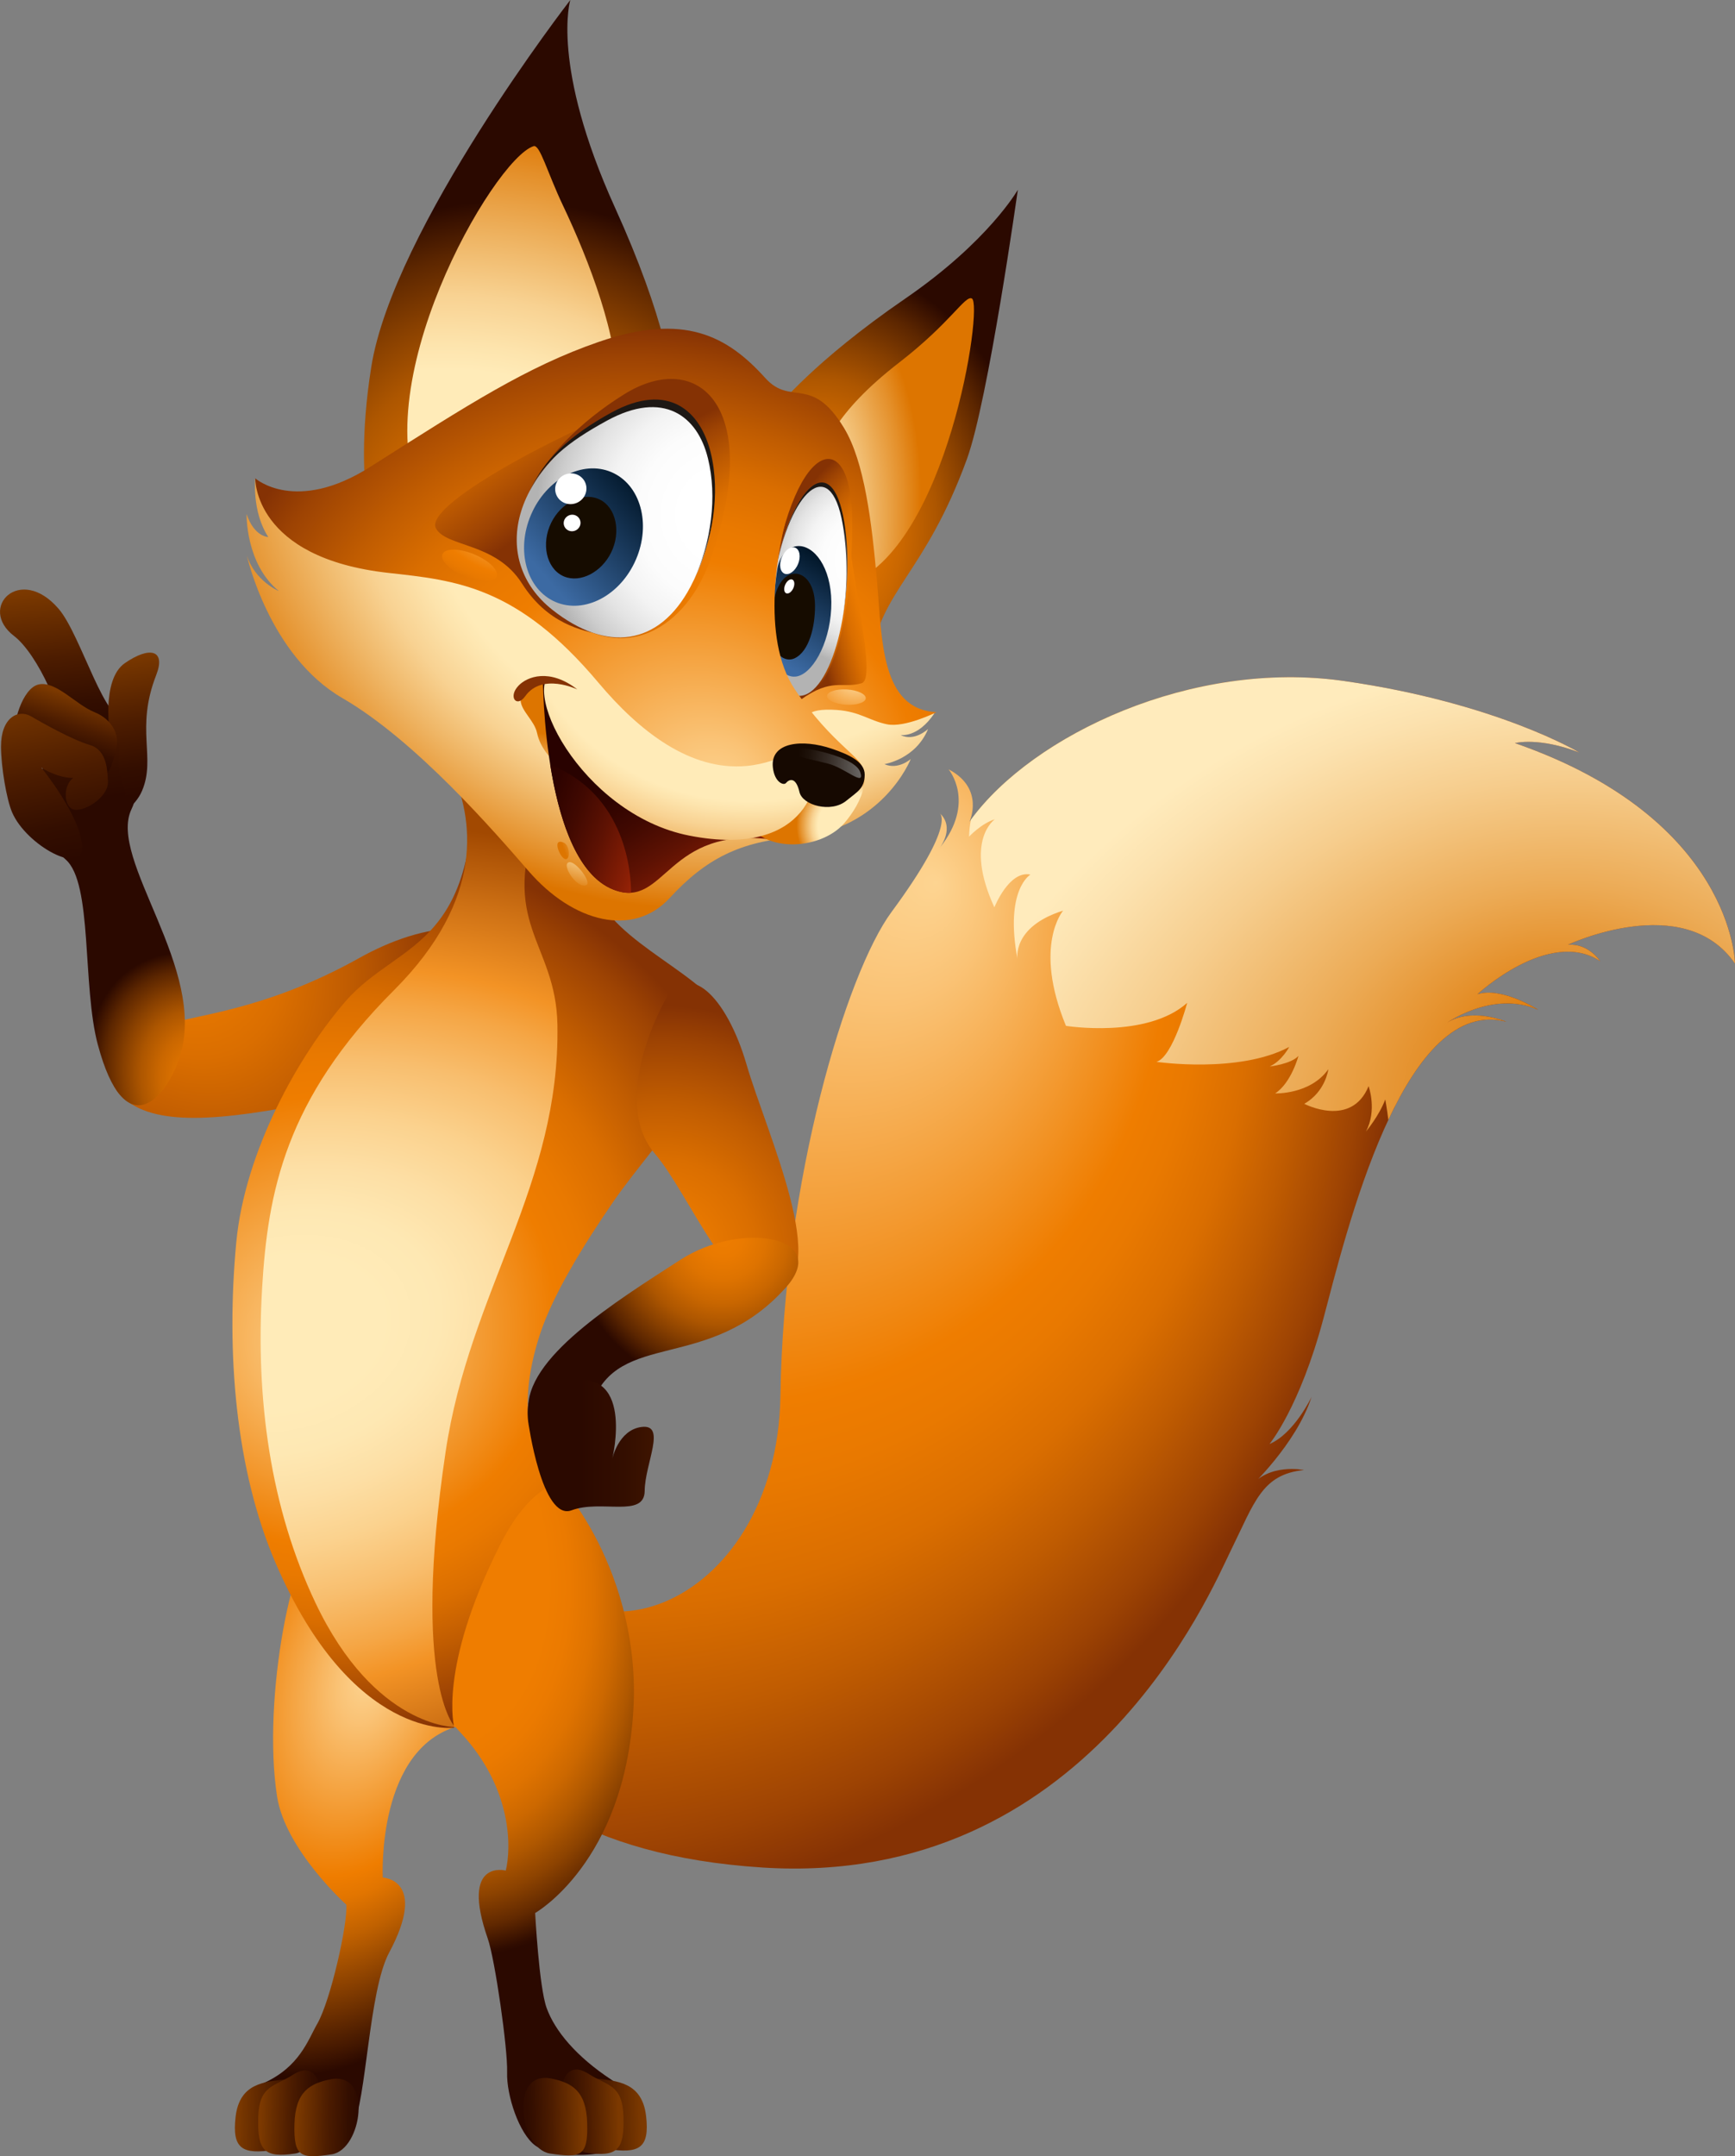 <?xml version="1.0" encoding="UTF-8"?><svg id="Ebene_2" xmlns="http://www.w3.org/2000/svg" xmlns:xlink="http://www.w3.org/1999/xlink" viewBox="0 0 907.65 1127.78"><rect x="0" y="0" width="907.65" height="1127.78" fill="#808080" stroke="none"/><defs><style>.cls-1{fill:url(#New_Gradient_Swatch_4-3);}.cls-2{fill:url(#New_Gradient_Swatch_4-4);}.cls-3{fill:url(#New_Gradient_Swatch_4-2);}.cls-4{fill:url(#New_Gradient_Swatch_3-5);}.cls-5{fill:url(#New_Gradient_Swatch_3-6);}.cls-6{fill:url(#New_Gradient_Swatch_3-2);}.cls-7{fill:url(#New_Gradient_Swatch_3-4);}.cls-8{fill:url(#New_Gradient_Swatch_3-9);}.cls-9{fill:url(#New_Gradient_Swatch_3-8);}.cls-10{fill:url(#New_Gradient_Swatch_3-3);}.cls-11{fill:url(#New_Gradient_Swatch_3-7);}.cls-12{fill:url(#New_Gradient_Swatch_1-2);}.cls-13{fill:url(#New_Gradient_Swatch_1-6);}.cls-14{fill:url(#New_Gradient_Swatch_1-3);}.cls-15{fill:url(#New_Gradient_Swatch_1-9);}.cls-16{fill:url(#New_Gradient_Swatch_1-8);}.cls-17{fill:url(#New_Gradient_Swatch_1-5);}.cls-18{fill:url(#New_Gradient_Swatch_1-4);}.cls-19{fill:url(#New_Gradient_Swatch_1-7);}.cls-20{fill:url(#New_Gradient_Swatch_2-4);}.cls-21{fill:url(#New_Gradient_Swatch_2-3);}.cls-22{fill:url(#New_Gradient_Swatch_2-8);}.cls-23{fill:url(#New_Gradient_Swatch_2-7);}.cls-24{fill:url(#New_Gradient_Swatch_2-6);}.cls-25{fill:url(#New_Gradient_Swatch_2-5);}.cls-26{fill:url(#New_Gradient_Swatch_2-2);}.cls-27{fill:url(#radial-gradient-7);}.cls-28{fill:url(#radial-gradient-6);}.cls-29{fill:url(#radial-gradient-5);}.cls-30{fill:url(#radial-gradient-4);}.cls-31{fill:url(#radial-gradient-9);}.cls-32{fill:url(#radial-gradient-8);}.cls-33{fill:url(#radial-gradient-3);}.cls-34{fill:url(#radial-gradient-2);}.cls-35{fill:url(#linear-gradient-4);}.cls-36{fill:url(#linear-gradient-3);}.cls-37{fill:url(#linear-gradient-2);}.cls-38{fill:url(#radial-gradient);}.cls-39{fill:url(#linear-gradient);}.cls-40{fill:#160c00;}.cls-41{fill:url(#New_Gradient_Swatch_10);}.cls-42{fill:url(#New_Gradient_Swatch_11);}.cls-43{fill:#fff;}.cls-44{fill:url(#New_Gradient_Swatch_3);}.cls-45{fill:url(#New_Gradient_Swatch_2);}.cls-46{fill:url(#New_Gradient_Swatch_4);}.cls-47{fill:url(#New_Gradient_Swatch_1);}.cls-48{fill:#160901;}.cls-49{fill:url(#New_Gradient_Swatch_10-2);}.cls-50{fill:url(#New_Gradient_Swatch_11-2);}.cls-51{fill:url(#New_Gradient_Swatch_3-11);}.cls-52{fill:url(#New_Gradient_Swatch_3-10);}.cls-53{fill:url(#New_Gradient_Swatch_3-12);}</style><radialGradient id="radial-gradient" cx="-9670.35" cy="4500.33" fx="-9670.35" fy="4500.33" r="172.55" gradientTransform="translate(9271.89 2985.04) rotate(37.73) scale(.98 .81) skewX(8.9)" gradientUnits="userSpaceOnUse"><stop offset="0" stop-color="#ef7d00"/><stop offset=".17" stop-color="#e97900"/><stop offset=".38" stop-color="#da6e00"/><stop offset=".61" stop-color="#c05c01"/><stop offset=".86" stop-color="#9d4303"/><stop offset="1" stop-color="#853204"/></radialGradient><radialGradient id="New_Gradient_Swatch_4" cx="9787.84" cy="9008.64" fx="9787.84" fy="9026.69" r="99.92" gradientTransform="translate(12557.13 4211.22) rotate(143.13) scale(.81 1.15) skewX(-1.23)" gradientUnits="userSpaceOnUse"><stop offset="0" stop-color="#ef7d00"/><stop offset=".11" stop-color="#ea7a00"/><stop offset=".23" stop-color="#de7300"/><stop offset=".35" stop-color="#ca6700"/><stop offset=".47" stop-color="#ad5600"/><stop offset=".58" stop-color="#884000"/><stop offset=".7" stop-color="#5c2600"/><stop offset=".81" stop-color="#2b0900"/></radialGradient><linearGradient id="New_Gradient_Swatch_3" x1="166.55" y1="326.39" x2="166.55" y2="401.72" gradientTransform="translate(-173.2 2.94) rotate(-6.63)" gradientUnits="userSpaceOnUse"><stop offset="0" stop-color="#7c3900"/><stop offset=".08" stop-color="#733400"/><stop offset=".48" stop-color="#4c1c00"/><stop offset=".8" stop-color="#330e00"/><stop offset="1" stop-color="#2b0900"/></linearGradient><linearGradient id="New_Gradient_Swatch_3-2" x1="193.27" y1="365.14" x2="196" y2="438.89" xlink:href="#New_Gradient_Swatch_3"/><linearGradient id="New_Gradient_Swatch_3-3" x1="161.35" y1="366.33" x2="164.02" y2="438.33" xlink:href="#New_Gradient_Swatch_3"/><linearGradient id="New_Gradient_Swatch_3-4" x1="170.49" y1="383.84" x2="157.82" y2="413.17" xlink:href="#New_Gradient_Swatch_3"/><linearGradient id="New_Gradient_Swatch_3-5" x1="150.68" y1="378.57" x2="158.27" y2="468.18" xlink:href="#New_Gradient_Swatch_3"/><radialGradient id="New_Gradient_Swatch_1" cx="5.32" cy="622.09" fx="223.33" fy="504.09" r="476.91" gradientTransform="translate(376.78 -77.99) rotate(12.03)" gradientUnits="userSpaceOnUse"><stop offset="0" stop-color="#fdd491"/><stop offset=".11" stop-color="#fac376"/><stop offset=".34" stop-color="#f39a31"/><stop offset=".5" stop-color="#ef7d00"/><stop offset=".58" stop-color="#e97900"/><stop offset=".69" stop-color="#da6e00"/><stop offset=".8" stop-color="#c05c01"/><stop offset=".93" stop-color="#9d4303"/><stop offset="1" stop-color="#853204"/></radialGradient><radialGradient id="radial-gradient-2" cx="832.23" cy="705.41" fx="806" fy="525.97" r="375.47" gradientTransform="translate(32.4 -25.29) rotate(2.76)" gradientUnits="userSpaceOnUse"><stop offset="0" stop-color="#dd7500"/><stop offset=".05" stop-color="#df7c0b"/><stop offset=".39" stop-color="#ecab56"/><stop offset=".68" stop-color="#f6cd8d"/><stop offset=".89" stop-color="#fce2af"/><stop offset="1" stop-color="#ffebbc"/></radialGradient><radialGradient id="radial-gradient-3" cx="15360.18" cy="2575.42" fx="15360.18" fy="2575.42" r="239.42" gradientTransform="translate(9130.29 -385.88) rotate(-173.33) scale(.55 -.89) skewX(11.27)" gradientUnits="userSpaceOnUse"><stop offset="0" stop-color="#fdd491"/><stop offset=".11" stop-color="#fac376"/><stop offset=".34" stop-color="#f39a31"/><stop offset=".5" stop-color="#ef7d00"/><stop offset=".56" stop-color="#e27500"/><stop offset=".66" stop-color="#c06100"/><stop offset=".79" stop-color="#894000"/><stop offset=".96" stop-color="#3e1400"/><stop offset="1" stop-color="#2b0900"/></radialGradient><linearGradient id="New_Gradient_Swatch_3-6" x1="-11223.73" y1="383.56" x2="-11162.24" y2="383.56" gradientTransform="translate(7312.67 598.82) rotate(-1.59) scale(.64 .8) skewX(-3.77)" xlink:href="#New_Gradient_Swatch_3"/><linearGradient id="New_Gradient_Swatch_3-7" x1="-11204.86" y1="382.18" x2="-11153.74" y2="382.18" gradientTransform="translate(7312.67 598.82) rotate(-1.59) scale(.64 .8) skewX(-3.77)" xlink:href="#New_Gradient_Swatch_3"/><linearGradient id="New_Gradient_Swatch_3-8" x1="-11175.05" y1="385.93" x2="-11122.86" y2="385.93" gradientTransform="translate(7312.67 598.82) rotate(-1.59) scale(.64 .8) skewX(-3.77)" xlink:href="#New_Gradient_Swatch_3"/><radialGradient id="radial-gradient-4" cx="12722.19" cy="1191.89" fx="12722.19" fy="1191.89" r="247.41" gradientTransform="translate(7991.18 -904.16) rotate(175.26) scale(.63 -.89) skewX(-8.71)" gradientUnits="userSpaceOnUse"><stop offset=".5" stop-color="#ef7d00"/><stop offset=".57" stop-color="#eb7a00"/><stop offset=".65" stop-color="#df7300"/><stop offset=".72" stop-color="#cc6800"/><stop offset=".79" stop-color="#b05800"/><stop offset=".86" stop-color="#8d4300"/><stop offset=".93" stop-color="#622900"/><stop offset=".99" stop-color="#300c00"/><stop offset="1" stop-color="#2b0900"/></radialGradient><linearGradient id="New_Gradient_Swatch_3-9" x1="-10796.03" y1="407.14" x2="-10734.55" y2="407.14" gradientTransform="translate(-6579.54 592.42) rotate(-178.45) scale(.64 -.8) skewX(-3.76)" xlink:href="#New_Gradient_Swatch_3"/><linearGradient id="New_Gradient_Swatch_3-10" x1="-10777.17" y1="405.76" x2="-10726.05" y2="405.76" gradientTransform="translate(-6579.54 592.42) rotate(-178.45) scale(.64 -.8) skewX(-3.76)" xlink:href="#New_Gradient_Swatch_3"/><linearGradient id="New_Gradient_Swatch_3-11" x1="-10747.37" y1="409.51" x2="-10695.18" y2="409.51" gradientTransform="translate(-6579.54 592.42) rotate(-178.45) scale(.64 -.8) skewX(-3.76)" xlink:href="#New_Gradient_Swatch_3"/><radialGradient id="New_Gradient_Swatch_1-2" cx="173.01" cy="674.88" fx="173.01" fy="706.88" r="235.37" gradientTransform="matrix(1,0,0,1,0,0)" xlink:href="#New_Gradient_Swatch_1"/><radialGradient id="radial-gradient-5" cx="-8806.67" cy="-755.21" fx="-8806.67" fy="-755.21" r="339.26" gradientTransform="translate(8600.19 1728.86) rotate(2.94) scale(.98 .79) skewX(-10.5)" gradientUnits="userSpaceOnUse"><stop offset=".15" stop-color="#ffebb8"/><stop offset=".24" stop-color="#fee8b3"/><stop offset=".33" stop-color="#fddfa5"/><stop offset=".43" stop-color="#fbd28e"/><stop offset=".54" stop-color="#f8be6e"/><stop offset=".65" stop-color="#f5a645"/><stop offset=".72" stop-color="#f39325"/><stop offset=".86" stop-color="#cd7014"/><stop offset="1" stop-color="#a24901"/></radialGradient><radialGradient id="radial-gradient-6" cx="346.34" cy="654.98" fx="346.34" fy="654.98" r="129.03" gradientTransform="matrix(1,0,0,1,0,0)" xlink:href="#radial-gradient"/><radialGradient id="New_Gradient_Swatch_4-2" cx="378.19" cy="646.79" fx="378.19" fy="646.79" r="97.94" gradientTransform="matrix(1,0,0,1,0,0)" xlink:href="#New_Gradient_Swatch_4"/><linearGradient id="New_Gradient_Swatch_3-12" x1="416.09" y1="756.04" x2="303.59" y2="756.04" gradientTransform="matrix(1,0,0,1,0,0)" xlink:href="#New_Gradient_Swatch_3"/><radialGradient id="New_Gradient_Swatch_4-3" cx="9175.85" cy="-2663.98" fx="9175.85" fy="-2663.98" r="167.19" gradientTransform="translate(-7827.51 1117.13) rotate(13.92) scale(.86 1.05) skewX(2.13)" xlink:href="#New_Gradient_Swatch_4"/><radialGradient id="New_Gradient_Swatch_2" cx="-18760.34" cy="-5904.07" fx="-18760.34" fy="-5904.07" r="218.18" gradientTransform="translate(-11327.92 216.52) rotate(-151.77) scale(.58 -.92) skewX(-9.07)" gradientUnits="userSpaceOnUse"><stop offset=".6" stop-color="#ffebb8"/><stop offset=".64" stop-color="#fde4ad"/><stop offset=".72" stop-color="#f8d292"/><stop offset=".81" stop-color="#efb666"/><stop offset=".93" stop-color="#e48f29"/><stop offset="1" stop-color="#dd7500"/></radialGradient><radialGradient id="New_Gradient_Swatch_2-2" cx="-891.35" cy="681.7" fx="-945.4" fy="757.71" r="279.92" gradientTransform="translate(-454.93 -569.3) rotate(-174.46) scale(1 -1)" xlink:href="#New_Gradient_Swatch_2"/><radialGradient id="New_Gradient_Swatch_4-4" cx="7099.37" cy="-4011.18" fx="7099.37" fy="-4011.18" r="230.96" gradientTransform="translate(-7745.18 -150.06) rotate(32.47) scale(1.02 .98) skewX(3.27)" xlink:href="#New_Gradient_Swatch_4"/><radialGradient id="New_Gradient_Swatch_2-3" cx="9018.11" cy="-9.38" fx="9018.11" fy="-9.38" r="321.94" gradientTransform="translate(-7977.15 -1333.47) rotate(11.9) scale(.93 1) skewX(1.27)" xlink:href="#New_Gradient_Swatch_2"/><radialGradient id="New_Gradient_Swatch_2-4" cx="-15009.67" cy="-4475.59" fx="-15009.67" fy="-4475.59" r="110.92" gradientTransform="translate(-15315.65 -1193.5) rotate(-160.01) scale(1.05 -.84) skewX(-6.38)" xlink:href="#New_Gradient_Swatch_2"/><linearGradient id="New_Gradient_Swatch_10" x1="-959.78" y1="893.13" x2="-898.7" y2="821.87" gradientTransform="translate(-435.03 -550.93) rotate(-171.15) scale(1 -1)" gradientUnits="userSpaceOnUse"><stop offset="0" stop-color="#b02b08"/><stop offset=".21" stop-color="#871e05"/><stop offset=".45" stop-color="#5e1203"/><stop offset=".67" stop-color="#410901"/><stop offset=".86" stop-color="#2f0300"/><stop offset="1" stop-color="#290200"/></linearGradient><linearGradient id="New_Gradient_Swatch_10-2" x1="-927.1" y1="867.67" x2="-852.1" y2="851.67" xlink:href="#New_Gradient_Swatch_10"/><radialGradient id="New_Gradient_Swatch_2-5" cx="-7779.42" cy="-1982.59" fx="-7779.42" fy="-1982.59" r="62.13" gradientTransform="translate(-7013.73 -993.66) rotate(-153.79) scale(.93 -1) skewX(-1.22)" xlink:href="#New_Gradient_Swatch_2"/><radialGradient id="New_Gradient_Swatch_2-6" cx="-9596.98" cy="-6754.66" fx="-9596.98" fy="-6754.66" r="118.39" gradientTransform="translate(-5167.57 -2664.43) rotate(-119.89) scale(.59 -.48) skewX(-3.36)" xlink:href="#New_Gradient_Swatch_2"/><radialGradient id="New_Gradient_Swatch_2-7" cx="233.56" cy="397.19" fx="233.56" fy="397.19" r="28.34" gradientTransform="translate(793.52 130.42) rotate(-161.31) scale(1 -1)" xlink:href="#New_Gradient_Swatch_2"/><radialGradient id="New_Gradient_Swatch_2-8" cx="7611.57" cy="-3162.29" fx="7645.66" fy="-3128.07" r="168.42" gradientTransform="translate(-8583.77 687.14) rotate(16.93) scale(1.1 .94) skewX(-1.42)" xlink:href="#New_Gradient_Swatch_2"/><radialGradient id="New_Gradient_Swatch_1-3" cx="7644.72" cy="-3089.08" fx="7681.93" fy="-3071.86" r="226.78" gradientTransform="translate(-8338.93 531.98) rotate(18.57) scale(1.07 .94) skewX(-.08)" xlink:href="#New_Gradient_Swatch_1"/><linearGradient id="linear-gradient" x1="199.37" y1="108.45" x2="303.37" y2="259.12" gradientUnits="userSpaceOnUse"><stop offset="0" stop-color="#fdd491"/><stop offset=".11" stop-color="#fac376"/><stop offset=".34" stop-color="#f39a31"/><stop offset=".5" stop-color="#ef7d00"/><stop offset=".58" stop-color="#e97900"/><stop offset=".69" stop-color="#da6e00"/><stop offset=".8" stop-color="#c05c01"/><stop offset=".93" stop-color="#9d4303"/><stop offset="1" stop-color="#853204"/></linearGradient><radialGradient id="New_Gradient_Swatch_1-4" cx="-2355.31" cy="-2860.82" fx="-2355.31" fy="-2860.82" r="134.36" gradientTransform="translate(-2688.74 2336.87) rotate(-162.15) scale(1 -1)" xlink:href="#New_Gradient_Swatch_1"/><radialGradient id="radial-gradient-7" cx="-17558.91" cy="105.2" fx="-17558.91" fy="105.2" r="99.27" gradientTransform="translate(-17066.2 -1722.47) rotate(-173.83) scale(1 -1)" gradientUnits="userSpaceOnUse"><stop offset=".23" stop-color="#fff"/><stop offset=".46" stop-color="#fcfcfc"/><stop offset=".62" stop-color="#f3f3f3"/><stop offset=".76" stop-color="#e3e3e3"/><stop offset=".89" stop-color="#cdcdcd"/><stop offset="1" stop-color="#b3b3b3"/></radialGradient><linearGradient id="linear-gradient-2" x1="-852.68" y1="775.38" x2="-858.5" y2="750.82" gradientTransform="translate(-454.93 -569.3) rotate(-174.46) scale(1 -1)" gradientUnits="userSpaceOnUse"><stop offset="0" stop-color="#958b87"/><stop offset="1" stop-color="#1d1815"/></linearGradient><linearGradient id="New_Gradient_Swatch_11" x1="-16241.57" y1="-4490.96" x2="-16208.96" y2="-4428.25" gradientTransform="translate(-16416.85 -1556.16) rotate(-158.38) scale(1 -1)" gradientUnits="userSpaceOnUse"><stop offset="0" stop-color="#001425"/><stop offset=".37" stop-color="#163454"/><stop offset="1" stop-color="#3c6aa3"/></linearGradient><linearGradient id="linear-gradient-3" x1="477.36" y1="296.06" x2="421.36" y2="310.73" xlink:href="#linear-gradient"/><radialGradient id="New_Gradient_Swatch_1-5" cx="-2370.13" cy="-2937.62" fx="-2370.13" fy="-2937.62" r="82.29" gradientTransform="translate(-2674.59 2362.38) rotate(-161.95) scale(1 -1)" xlink:href="#New_Gradient_Swatch_1"/><radialGradient id="radial-gradient-8" cx="-17332.64" cy="782.2" fx="-17332.64" fy="782.2" r="56.48" gradientTransform="translate(-16621.97 -2768.42) rotate(-172.42) scale(1 -1)" xlink:href="#radial-gradient-7"/><linearGradient id="linear-gradient-4" x1="-961.2" y1="790.87" x2="-955.63" y2="755.93" xlink:href="#linear-gradient-2"/><linearGradient id="New_Gradient_Swatch_11-2" x1="-17164.12" y1="558.57" x2="-17140.95" y2="612.63" gradientTransform="translate(-16441.71 -2891.04) rotate(-171.18) scale(1 -1)" xlink:href="#New_Gradient_Swatch_11"/><radialGradient id="New_Gradient_Swatch_1-6" cx="7644.72" cy="-3089.08" fx="7681.93" fy="-3071.86" r="226.78" gradientTransform="translate(-8338.93 531.98) rotate(18.57) scale(1.07 .94) skewX(-.08)" xlink:href="#New_Gradient_Swatch_1"/><radialGradient id="radial-gradient-9" cx="-1550.03" cy="500.93" fx="-1550.03" fy="500.93" r="50.05" gradientTransform="translate(-593.34 -458.87) rotate(-161.82) scale(.78 -.98) skewX(-8.17)" gradientUnits="userSpaceOnUse"><stop offset="0" stop-color="#7c7a79"/><stop offset=".28" stop-color="#57524e"/><stop offset=".6" stop-color="#342a24"/><stop offset=".85" stop-color="#1e120a"/><stop offset="1" stop-color="#160901"/></radialGradient><radialGradient id="New_Gradient_Swatch_1-7" cx="-936.55" cy="429.87" fx="-936.55" fy="429.87" r="89.54" gradientTransform="translate(-443.86 -371.63) rotate(-157.48) scale(.96 -.74)" xlink:href="#New_Gradient_Swatch_1"/><radialGradient id="New_Gradient_Swatch_1-8" cx="-980.84" cy="966.47" fx="-980.84" fy="966.47" r="58.61" gradientTransform="translate(-487.59 -417.47) rotate(-176.44) scale(1 -.74)" xlink:href="#New_Gradient_Swatch_1"/><radialGradient id="New_Gradient_Swatch_1-9" cx="-14976.74" cy="-4529.42" fx="-14976.74" fy="-4529.42" r="57.1" gradientTransform="translate(-16676.9 -82.71) rotate(-163.84) scale(1.1 -.94) skewX(-.04)" xlink:href="#New_Gradient_Swatch_1"/></defs><g id="Layer_1"><path class="cls-38" d="M188.11,500.98c32.09-17.93,78.11-28.21,82.5,18,2.74,28.84-57.15,47.73-103.5,57-52.5,10.5-86.87,13.54-103.51-2.54-12.98-12.55.36-29.41,19.51-36.45,16.88-6.21,54-7.5,104.99-36Z"/><path class="cls-46" d="M51.21,546.53c-8.31-30.97-2.6-84.55-16.87-96.98-23.02-20.05-3.2-42.47,6.67-48,16.67-9.33,36.66,3.23,27.79,21.66-12.65,26.31,40.21,83.67,25.2,129.69-7.33,22.48-28.76,45.9-42.78-6.38Z"/><path class="cls-44" d="M33.51,392.15c1.63-17.31-14.18-50.37-26.09-59.45-19.4-14.77,3.17-37.79,23.28-14.23,11.96,14.01,24.42,61.77,36.35,57.99,12.71-4.02-33.54,15.68-33.54,15.68Z"/><path class="cls-6" d="M57.68,385.36s-5.14-29.7,7.66-38.54c12.81-8.84,21.62-7.14,16.36,6.32-10.99,28.11-.02,43.03-7.36,60.41-7.4,17.52-37.85,24.88-16.66-28.19Z"/><path class="cls-10" d="M24.97,440.36c6.31,4.81,18.07,8.85,30.75-1.32,5.81-4.66,9.45-13.93,9.8-21.18.41-8.55-4.96-12.77-3.26-23.12,2.32-14.21-17.22-24.25-32.97-2.89-15.75,21.36-21.09,35.74-4.32,48.52Z"/><path class="cls-7" d="M7.78,385.85c-1.54-5.99,3.66-26.16,12.66-27.91,9-1.75,19.22,10.63,28.97,14.55,9.74,3.93,13.25,12.45,11.37,19.23-1.88,6.77-3.42,18.06-14.01,15.16-10.58-2.91-37.11-13.83-38.98-21.03Z"/><path class="cls-4" d="M.53,390.43c-.05-14.97,8.88-19.68,15.59-15.82,6.72,3.86,21.6,12.3,30.94,15.06,9.34,2.77,9.05,14.24,9.4,18.72.68,9.03-14.19,17.57-19.01,14.58-4.44-2.75-3.96-12.74.89-16.09,0,0-6.86.56-16.67-5.33,0,0,20.67,25.33,21.33,41.33.65,15.54-29.27-.71-36.67-18-2.93-6.85-5.77-23.82-5.81-34.46Z"/><path class="cls-47" d="M219.99,826.9s-9.98,137.9,179.02,149.89c169.62,10.76,234.53-144.84,244.86-165.77,12.44-25.21,16.2-39.93,38.31-42.13,0,0-18.71-3.98-28.52,9.29,0,0,24.4-22.74,32.48-47.56,0,0-9.13,19.24-22.01,24.65,0,0,15.79-19.07,28.17-65.49,11.61-43.57,41.5-169.73,95.72-155.39,0,0-19.19-8.28-32.44,1.47,0,0,24.88-18.45,49.14-7.69,0,0-18.89-12.19-31.79-8.17,0,0,37.47-34.8,64.17-17.32,0,0-6.08-9.37-16.81-8.55,0,0,60.75-28.66,87.37,9.86,0,0-.66-75.58-115.13-115.33,0,0,12.38-3.31,33.67,4.9,0,0-43.07-25.94-123.05-37.39-79.98-11.45-164.08,28.79-196,73.68,0,0,8.29-17.42-10.91-27.47,0,0,14.53,17.06-4.53,40.94,0,0,8.24-10.6-.31-18.23,0,0,9.77,4.78-25.03,51.94-23.58,31.96-56.42,140.25-58.1,253.05-1.68,112.8-112.32,153.49-144.98,64.11l-43.28,32.69Z"/><path class="cls-34" d="M792.51,388.67s12.38-3.31,33.67,4.9c0,0-43.07-25.94-123.05-37.39-79.32-11.36-162.68,28.13-195.18,72.57-.56,2.68-.92,5.61-.99,8.85,0,0,6.44-6.92,13.45-9.07,0,0-16.27,11.16-.21,46.04,0,0,7.69-19.49,18.84-17.11,0,0-13.56,7.77-6.75,44.19,0,0-3.08-16.88,23.86-25.35,0,0-15.8,18.32,1.5,60.26,0,0,42.27,6.82,63.4-12,0,0-7.48,28.28-16.04,30.83,0,0,43.12,6.27,69.43-7.8,0,0-3.73,7.22-10.19,10.22,0,0,11.2-1.26,15.03-5.54,0,0-3.74,14.14-12.2,19.63,0,0,18.44.65,27.83-12.65,0,0-1.4,11.73-12.6,18.08,0,0,24.58,12.89,33.66-9.22,0,0,4.59,12.64-1.41,23.74,0,0,6.81-8.02,10.13-16.79,0,0,.86,4.59,1.61,10.68,15.46-32.97,35.81-58.2,61.71-51.34,0,0-19.19-8.28-32.44,1.47,0,0,24.88-18.45,49.14-7.69,0,0-18.89-12.19-31.79-8.17,0,0,37.47-34.8,64.17-17.32,0,0-6.08-9.37-16.81-8.55,0,0,60.75-28.66,87.37,9.86,0,0-.66-75.58-115.13-115.33Z"/><path class="cls-33" d="M228.77,841c-13.87-17.12-43.88-45.69-60.03-40.69-15.32,4.73-31.77,88.12-23.79,139.36,4.33,27.84,36.24,56.58,36.24,56.58.76,9.94-8.19,50.07-15.26,62.34-4.76,8.26-9.14,22.51-28.26,31.06-13.45,6.02-13.73,29.17-3.33,31.33,24.29,5.04,41.33,10,50.02-7.75,7.48-15.3,8.45-71.82,19.22-91.96,20.52-38.38-3.34-39.24-3.34-39.24,0,0-3.52-69.41,41.43-79.71,17.04-3.91,8.06-35.47-12.9-61.32Z"/><path class="cls-5" d="M149.96,1087.55c-11.46,1.28-24.63,1.86-26.7,19.58-2.02,17.17,3.87,19.74,19.94,17.38,16.07-2.36,30.64-39.62,6.76-36.96Z"/><path class="cls-11" d="M153.15,1085.24c-9.65,6.24-17.67,5.28-18.09,22.53-.42,17.25,3.3,20.98,19.37,18.61,16.07-2.36,20.42-55.15-1.27-41.14Z"/><path class="cls-9" d="M172.91,1087.56c-10.57,2.12-18.45,6.26-18.88,23.51-.42,17.25,3.37,18.1,19.43,15.74,16.07-2.36,21.66-43.7-.56-39.25Z"/><path class="cls-30" d="M232.09,843.91c8.57-26.88,32.51-85.84,48.25-78.26,14.93,7.2,55.05,59.62,50.99,128.77-4.68,79.78-51.37,106.14-51.37,106.14,0,0,2.02,38.7,6.01,49.71,4.37,12.05,15.59,25.43,33.7,37.38,12.75,8.42,17.33,18,12,29.33-5.71,12.14-41.33,12.67-51.58,5.26-8.44-6.09-15.18-26.16-14.8-38.41.38-12.24-6.35-59.07-10.1-69.81-14.64-41.99,9.41-35.64,9.41-35.64,2.84-11.61,3.68-42.76-23.59-72.07-12.94-13.91-20.93-24.69-8.91-62.41Z"/><path class="cls-8" d="M311.26,1087.12c11.46,1.27,24.63,1.85,26.72,19.56,2.03,17.17-3.86,19.75-19.93,17.4-16.07-2.35-30.67-39.59-6.79-36.95Z"/><path class="cls-52" d="M308.08,1084.81c9.66,6.23,17.67,5.27,18.11,22.52.44,17.25-3.28,20.98-19.35,18.62-16.07-2.35-20.46-55.14,1.24-41.14Z"/><path class="cls-51" d="M288.31,1087.14c10.57,2.11,18.46,6.25,18.9,23.5.44,17.25-3.35,18.1-19.42,15.75-16.07-2.35-21.69-43.69.53-39.25Z"/><path class="cls-12" d="M371.09,520.91c-21.39-21.38-68.7-38.85-62.09-74.59,7.18-38.8,34.82-80.2,34.82-80.2,0,0-99.95-20.54-97.23,14.88,9,116.99-36.68,108.98-66,142.92-24.29,28.12-52.5,78-57,125.99-5.42,57.79-.27,119.03,20.47,167.32,40.26,93.76,93.6,86.43,93.6,86.43,0,0-8.67-30.76,23.79-95.35,15.92-31.68,30.86-32.4,30.86-32.4-13.65-12.77-23.14-37.03-9.88-77.88,6.67-20.53,22.6-46.54,38.56-69.71,22.34-32.43,74.09-83.41,50.09-107.41Z"/><path class="cls-29" d="M137.11,673.9c2.95-49.99,11.96-98.96,69-155.99,48-48,41.72-90.3,29.72-115.79-6.32-13.44,55.88-.88,46.78,22.8-22.5,58.5,8.22,67.5,9,110.99,1.5,84-45.92,139.08-58.5,223.49-18.02,121.03,4.91,143.92,4.91,143.92,0,0-41.93.42-73-65-23.58-49.65-31.33-106.38-27.9-164.41Z"/><path class="cls-28" d="M405.67,675.65c30-9-4.58-82.74-15.08-118.74-10.5-36-30.92-55.76-42.92-33.26-12,22.5-23.08,58.76-5.08,79.76,18,21,40.59,78.99,63.08,72.25Z"/><path class="cls-3" d="M410.96,673.58c-40.28,44.83-87.43,21.54-101.3,60.75-8.13,22.99.35,25.55-11.19,30.21-11.36,4.58-20.4-7.53-22.04-26.4-2.39-27.55,45.16-57.08,79.58-79.26,31.96-20.6,79.14-12.2,54.96,14.7Z"/><path class="cls-53" d="M276.28,743.37s7.2,52.38,22.72,46.58c15.53-5.81,38.14,4.19,38.26-10.16.12-14.34,11.64-35.14-1.66-33.43-12.14,1.56-15.32,16.72-15.32,16.72,0,0,12.56-50.78-26.06-39.86-9.33,2.64-19.99.74-17.94,20.15Z"/><path class="cls-1" d="M406.53,213.26s18.9-24.05,67.05-57.09c43.61-29.93,58.89-56.91,58.89-56.91,0,0-15.48,110.29-26.64,140.87-22.16,60.66-45.21,68.17-50.48,105.53l-48.82-132.39Z"/><path class="cls-45" d="M425.36,248.21c5.63-14.46,10.59-31.92,45.2-58.72,26.76-20.71,34.33-35.17,37.86-33.37,6.16,3.15-12.94,130.97-64.79,149.52l-18.28-57.43Z"/><path class="cls-26" d="M332.43,333.3c-200.79-63.68-198.88-83.11-198.88-83.11,0,0-1.88,17.36,6.79,30.69,0,0-7.33,0-11.33-12,0,0-.67,26,16.88,40.29,0,0-12.55-5.24-16.77-18.71,0,0,11.5,52.35,50.02,74.68,38.52,22.32,79.74,70.13,97.42,90.51,23.37,26.94,54.7,34.78,73.79,14.03,19.09-20.75,37.03-29.56,65.88-31.81,45.56-3.55,60.23-40.88,60.23-40.88,0,0-6.6,5.89-13.82,2.68,0,0,16.31-2.44,22.88-18.38,0,0-7.19,6.84-14.37,3.13,0,0,8.93,1.69,17.68-11.34,0,0-53.01-7-156.39-39.78Z"/><path class="cls-2" d="M199.64,292.82s-16.46-31.21-5.41-100.88C205.71,119.6,298.35,0,298.35,0c0,0-10.48,33.99,23.36,108.55,26.12,57.55,31.6,91.53,31.3,107.33l-153.36,76.94Z"/><path class="cls-21" d="M322.61,205.05c1.46-27.6-14.56-69.1-28.06-97.49-8.28-17.4-12.08-32.17-15.41-31.11-21.08,6.71-90.54,127.54-57.12,188.6l100.59-60Z"/><path class="cls-20" d="M291,356.88c12,2.67,9,12.56,5.33,18.67-6.43,10.54,1.35,19.9,6.19,28.7,3.57,6.43-18.3-5.16-21.52-20.7-1.33-6.64-8.38-11.56-8.67-17.33-.43-9.44,9.73-11.32,18.67-9.33Z"/><path class="cls-41" d="M404.93,439.27s-79.1-50.15-120.92-84.54c0,0,.03,96.26,36.91,110.58,27.62,10.73,27.32-34.15,84.02-26.04Z"/><path class="cls-49" d="M330.14,466.97c-2.63.21-5.63-.27-9.22-1.66-19.56-7.6-28.75-38.25-33.07-65.36,39.82,15.84,42.3,56.99,42.29,67.02Z"/><path class="cls-25" d="M306.67,462.97c3.12-1.4-5.28-12.39-8.76-12.02-4.88.5,3.83,14.22,8.76,12.02Z"/><path class="cls-24" d="M295.93,449.38c2.58.06,2.14-7.23-.96-8.61-6.72-3-1.82,8.54.96,8.61Z"/><path class="cls-23" d="M388.28,425.79c8.41,21.45,40.93,19.15,53.37,4.79,9.21-10.63,17.99-29.28.35-35.19-18.97-6.36-53.73,30.41-53.73,30.41Z"/><path class="cls-22" d="M425.36,397.62c4.84,7.49-.89,52.02-64.81,39.43-56.93-11.21-91.65-80.88-68.88-87.5,19.16-5.57,117.2,22.54,133.68,48.07Z"/><path class="cls-14" d="M313.16,178.85c44.62-15.44,67.26-3.24,87.18,18.87,13.52,15,24.21-2.04,41.27,26.24,10.62,17.61,14.45,48.96,17.19,80.11,2.68,30.48,1.96,66.97,31.12,68.43,0,0-16.52,8.25-25.88,6.34-9.22-1.88-14.17-6.62-26.13-7.49-17.06-1.24-18.58,4.41-14.52,10.47,3.67,5.49-13.95,17.06-32.84,18.81-29.42,2.72-56.09-18.1-77.51-43.59-42.49-50.56-74.44-53.46-109.83-57.39-70.72-7.85-69.67-49.46-69.67-49.46,0,0,21.09,18.85,60.25-6.06,51.4-32.69,81.93-52.33,119.35-65.28Z"/><path class="cls-39" d="M316.39,332.17c-12.3-2.11-30.11-6.16-43.35-27.03-13.7-21.6-39.55-18.83-44.98-28.8-7.19-13.22,77.98-56.4,110.96-66.83,58.46-18.49-13.65,124.21-22.63,122.66Z"/><path class="cls-18" d="M371.46,293.11c28.24-79.71-5.8-111.32-45.08-86.8-46.07,28.75-76.08,76.39-38.28,110.65,38.3,34.72,71.36,10.02,83.35-23.85Z"/><path class="cls-27" d="M361.27,306.79c11.23-21.33,15.58-47.18,10.13-69.41-5.45-22.24-21.74-36.84-51.23-20.77-54.29,29.61-63.49,76.77-31.25,102.3,28.27,22.39,55.86,19.17,72.35-12.11Z"/><path class="cls-37" d="M370.33,239.66c-5.45-22.23-23.28-35.74-52.76-19.67-21.05,11.48-32.92,21.5-40.39,36.83,7.16-16.14,20.72-29.06,42.81-41.11,29.48-16.07,46.38-1.11,51.83,21.13,5.18,21.12,1.09,46.03-8.92,66.71,9.2-20.18,12.43-43.54,7.44-63.89Z"/><path class="cls-42" d="M278.58,267.5c-8.83,18.41-4.02,39.33,10.7,46.74,14.75,7.4,33.84-1.52,42.65-19.93,8.82-18.4,4.02-39.33-10.71-46.73-14.74-7.4-33.84,1.51-42.65,19.92Z"/><path class="cls-40" d="M295.18,301.56c8.46,3.43,19.47-2.23,24.55-12.61,5.27-10.79,2.55-23.47-5.95-27.67-.31-.15-.61-.28-.92-.4-8.45-3.43-19.46,2.22-24.53,12.59-5.28,10.82-2.56,23.49,5.95,27.68.28.14.59.28.9.41h0Z"/><path class="cls-43" d="M304.31,261.3c-3.24,3.16-8.41,3.18-11.56.06-3.15-3.13-3.08-8.23.15-11.38,3.24-3.16,8.42-3.18,11.57-.04,3.16,3.12,3.08,8.22-.16,11.37Z"/><path class="cls-43" d="M302.37,276.59c-1.75,1.7-4.53,1.71-6.23.03-1.7-1.69-1.67-4.44.09-6.13,1.74-1.7,4.53-1.71,6.22-.03,1.7,1.69,1.66,4.43-.08,6.12Z"/><path class="cls-36" d="M404.66,325.01c.03,8.33-1.13,52.02,13.91,41.19,16.69-12.02,21.91-5.88,32.16-8.83,8.09-2.32-4.89-51.34-8.79-93.46-4.2-45.3-37.33,45.57-37.28,61.09Z"/><path class="cls-17" d="M403,312.17c10.86-82.85,42.01-90.7,42.76-42,.75,48.82-9.6,91.88-25.82,93.74-13.2,1.52-21.59-16.28-16.94-51.74Z"/><path class="cls-32" d="M403.14,320.44c3.39-56.51,30.48-91.46,38.01-47.66,7.07,41.16-6.24,91.78-23.4,91.19-10.04-.35-16.43-13.05-14.61-43.52Z"/><path class="cls-35" d="M440.88,274.34c-6.47-37.64-27.59-17.16-35.3,25.23,8.04-44.24,29.48-66.08,36.06-26.6,2.87,17.26,1.86,36.04-1.12,52.21,2.73-15.82,3.22-34.16.36-50.85Z"/><path class="cls-50" d="M406.73,297.17c-.47,2.6-2.57,17.31-2.44,26.28.21,14.23,2.21,22.05,3.32,24.64,1.9,4.4,5.26,6.13,8.6,5.8,8.4-.84,17.7-16.66,18.63-35.49.94-19.06-7.29-31.68-15.91-32.74-6.11-.75-11.05,5.04-12.19,11.51Z"/><path class="cls-40" d="M405.62,339.09c1.22,4.17,5.87,7.28,10.19,5.17,7.56-3.7,10.61-16.55,10.56-27.47-.05-12.63-6.82-18.49-12.94-16.29-6.72,2.41-9.71,13.63-9.24,22.58.17,3.24.11,11.45,1.44,16.01Z"/><path class="cls-43" d="M416.88,296.25c-1.96,3.5-5.19,5-7.21,3.35-2.01-1.65-2.06-5.82-.09-9.32,1.96-3.51,5.19-4.99,7.22-3.35,2.01,1.66,2.05,5.82.09,9.32Z"/><path class="cls-43" d="M414.72,308.23c-1.07,1.87-2.75,2.7-3.75,1.88-1-.84-.95-3.03.11-4.9,1.06-1.87,2.73-2.7,3.74-1.87,1.01.84.96,3.03-.1,4.9Z"/><path class="cls-13" d="M355.2,321.97c30.35-22.41,65.79-83.2,57.63-56.23-5.91,19.52-15.12,67.86,3.02,94.88,19.72,29.37,36.9,36.4,35.16,42.26-1.25,4.23-41.79-8.24-55.98-12.36-25.17-7.3-61.95-52.23-39.83-68.56Z"/><path class="cls-48" d="M452.36,405.24c.08-6.84-8.29-10.6-17.2-13.63-15.31-5.2-32.32-3.59-30.84,9.78.86,7.77,5.62,9.62,6.85,8.16,1.63-1.93,5.14-3.56,7.07,4.75,1.62,6.93,16.53,11.03,24.47,4.54,5.83-4.77,9.57-6.37,9.65-13.59Z"/><path class="cls-31" d="M414.4,391.07c6.42-.64,32.88,4.63,35.62,12.78,2.73,8.14-7.96-2.25-16.9-4.46-13.68-3.39-32.26-6.97-18.72-8.32Z"/><path class="cls-19" d="M231.46,289.88c-1.33,3.21,3.94,8.45,11.77,11.7,7.83,3.25,15.26,3.28,16.6.06,1.33-3.21-3.94-8.45-11.77-11.7-7.84-3.25-15.27-3.28-16.6-.06Z"/><path class="cls-16" d="M432.67,363.98c-.14,2.21,4.28,4.28,9.87,4.63,5.59.35,10.23-1.16,10.37-3.37.14-2.21-4.28-4.28-9.87-4.63-5.59-.35-10.23,1.16-10.37,3.37Z"/><path class="cls-15" d="M271.2,358.69c4.52-4.85,16.38-9.32,30.83,1.91,0,0-18.48-8.95-27.3,3.59-4.46,6.21-9.04.33-3.53-5.5Z"/></g></svg>